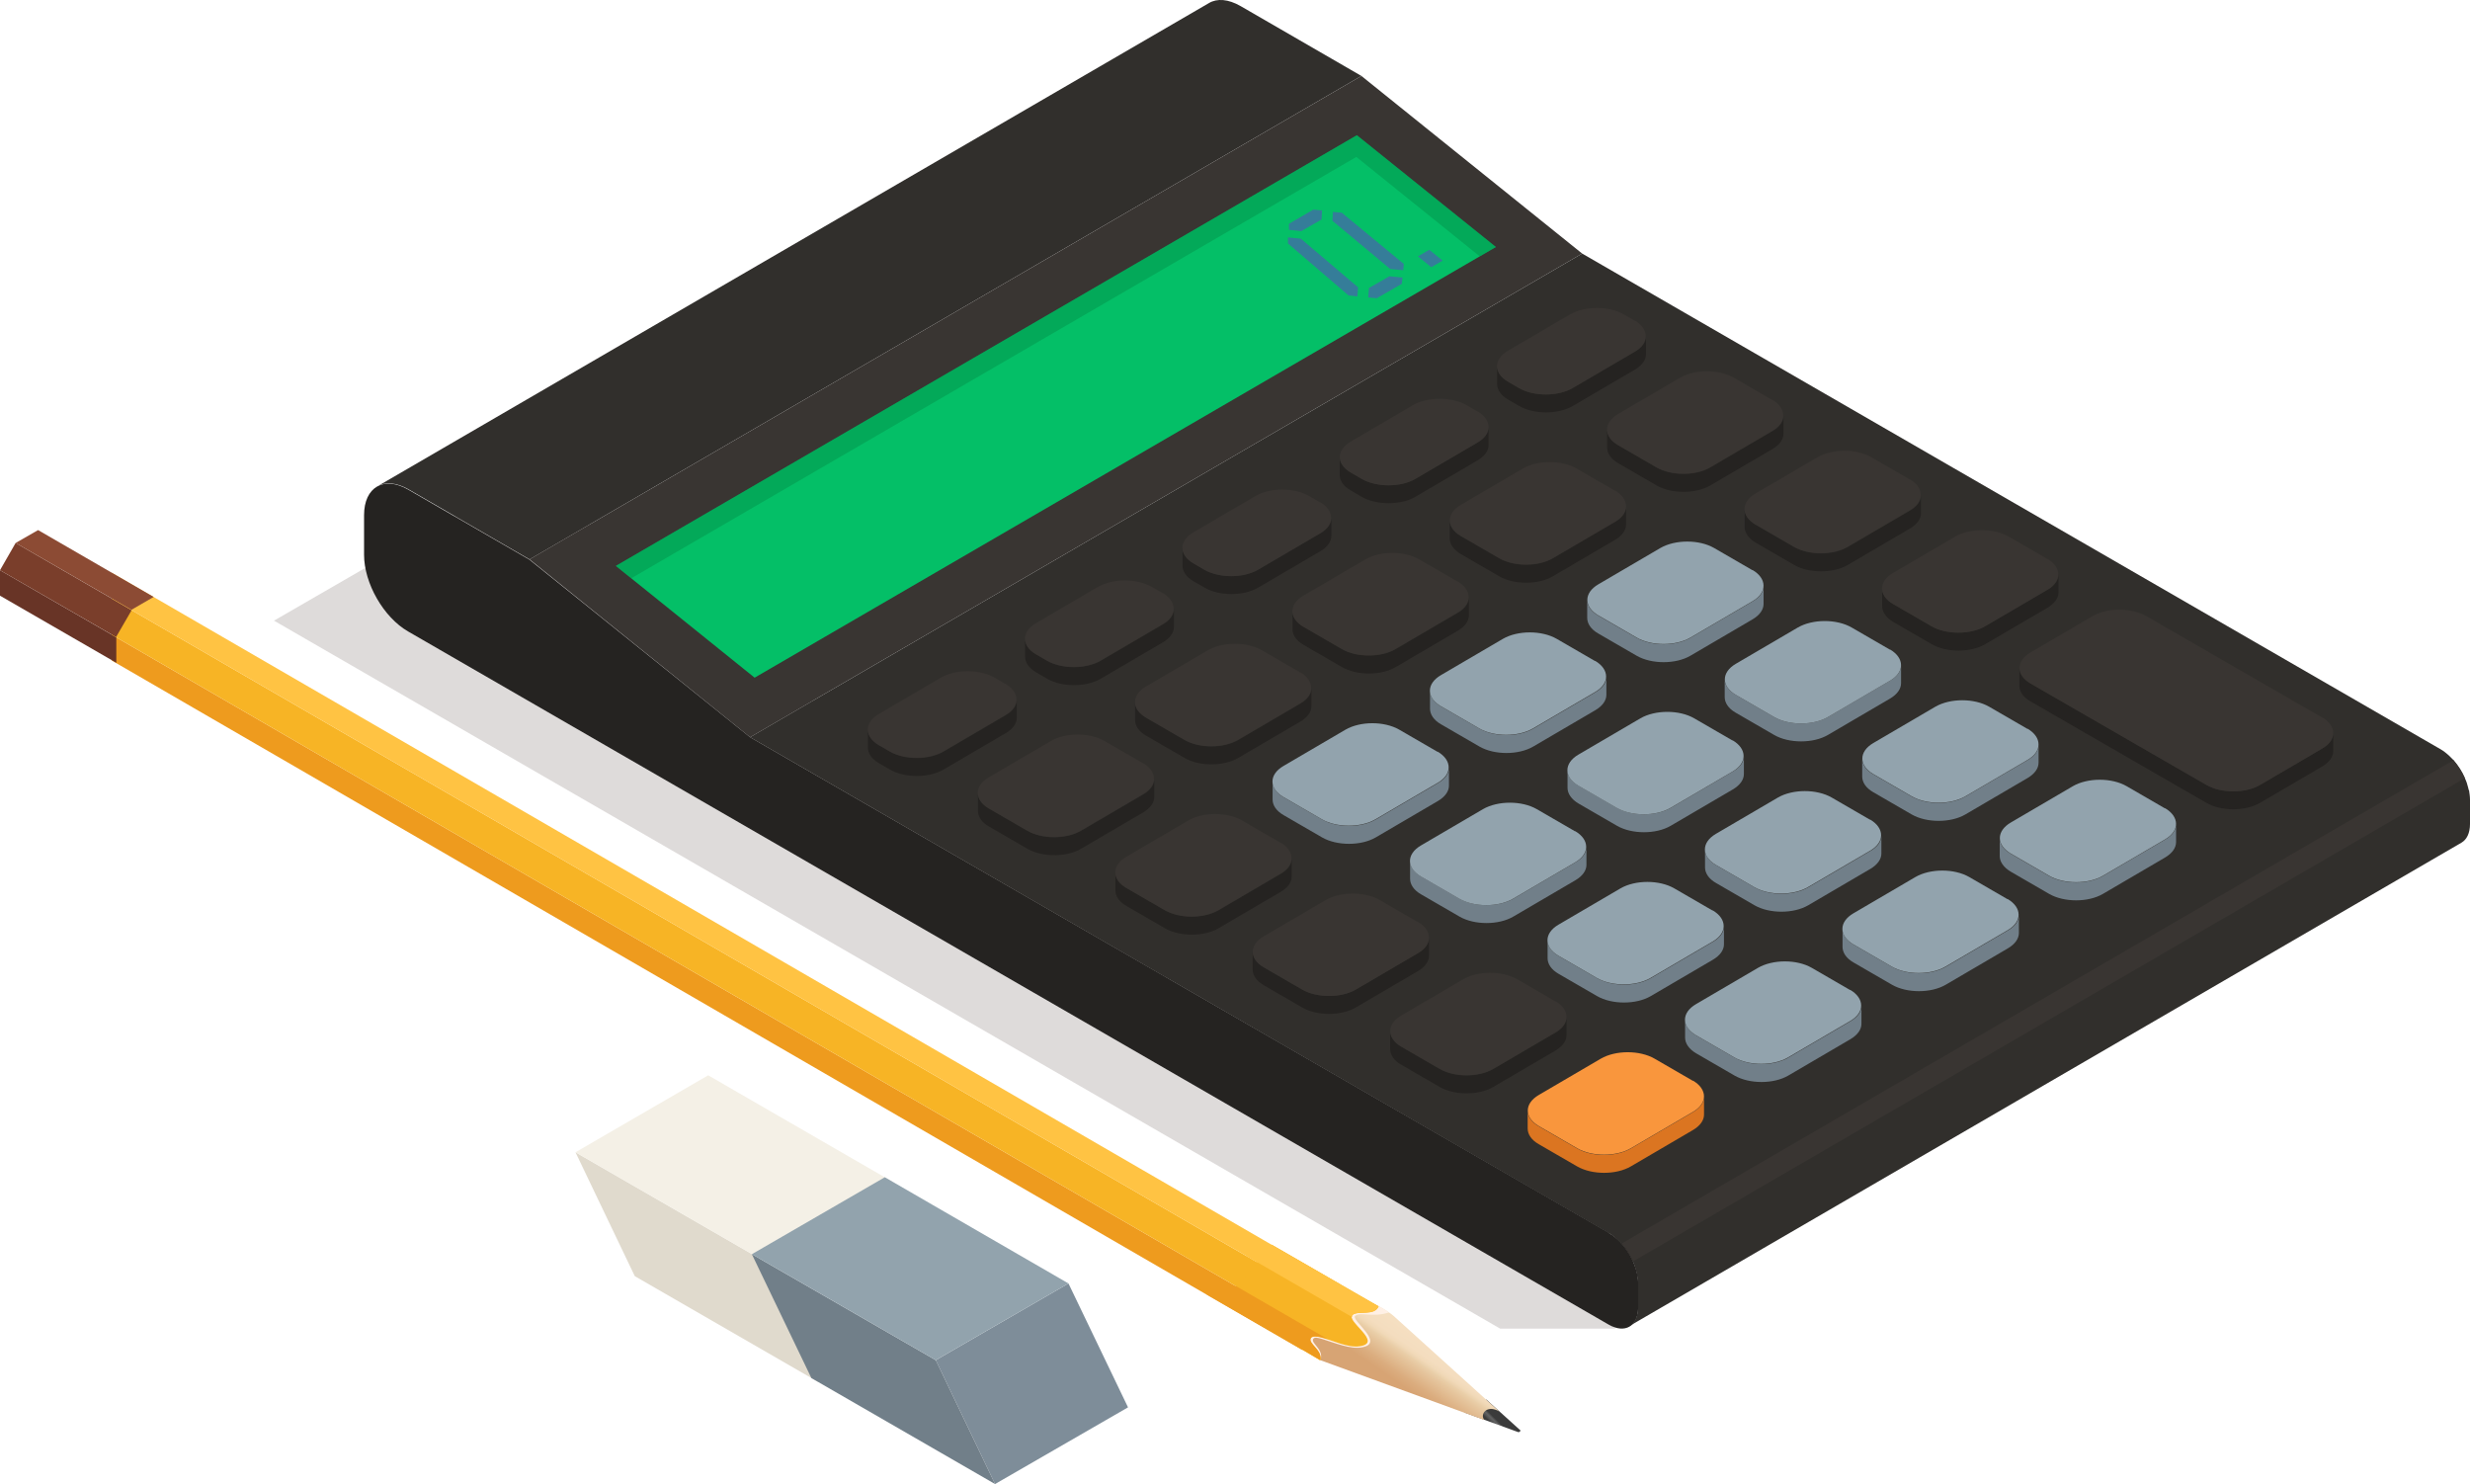 <?xml version="1.0" encoding="UTF-8"?> <svg xmlns="http://www.w3.org/2000/svg" xmlns:xlink="http://www.w3.org/1999/xlink" viewBox="0 0 97.9 58.82"><defs><style> .cls-1 { fill: #4a62af; opacity: .7; } .cls-1, .cls-2 { mix-blend-mode: multiply; } .cls-3 { fill: #db7521; } .cls-4 { fill: url(#linear-gradient-2); } .cls-2 { fill: #038745; } .cls-2, .cls-5 { opacity: .4; } .cls-6 { fill: #7a3e2b; } .cls-7 { fill: #312f2c; } .cls-8 { fill: #8c4b34; } .cls-9 { fill: #ee9b1e; } .cls-10 { fill: #f9963d; } .cls-11 { fill: #f4f0e6; } .cls-12 { fill: none; } .cls-13 { fill: #f7b425; } .cls-14 { fill: #252321; } .cls-15 { isolation: isolate; } .cls-16 { fill: #7e8d99; } .cls-17 { fill: #393532; } .cls-18 { fill: #ffc343; } .cls-19 { fill: #fff0e5; } .cls-20 { fill: #683426; } .cls-5 { fill: #ada6a3; } .cls-21 { fill: #e0dacd; } .cls-22 { fill: #04bf67; } .cls-23 { fill: #717f89; } .cls-24 { fill: #92a3ad; } .cls-25 { fill: url(#linear-gradient); } .cls-26 { clip-path: url(#clippath); } </style><linearGradient id="linear-gradient" x1="-1103.62" y1="-303.63" x2="-1103.62" y2="-303.1" gradientTransform="translate(-936.58 -507.97) rotate(-135.09) scale(1 -1)" gradientUnits="userSpaceOnUse"><stop offset=".25" stop-color="#3b3b3b"></stop><stop offset=".43" stop-color="#636363"></stop><stop offset=".58" stop-color="#545454"></stop><stop offset=".73" stop-color="#3b3b3b"></stop></linearGradient><linearGradient id="linear-gradient-2" x1="-940.94" y1="52.66" x2="-939.82" y2="54.29" gradientTransform="translate(-885.16) rotate(-180) scale(1 -1)" gradientUnits="userSpaceOnUse"><stop offset="0" stop-color="#f5dfc1"></stop><stop offset=".26" stop-color="#f4ddbf"></stop><stop offset=".35" stop-color="#f1d9b8"></stop><stop offset=".42" stop-color="#ebd1ac"></stop><stop offset=".43" stop-color="#eacfa9"></stop><stop offset=".52" stop-color="#e6c69e"></stop><stop offset=".83" stop-color="#dbad7f"></stop><stop offset="1" stop-color="#d7a474"></stop></linearGradient><clipPath id="clippath"><path class="cls-12" d="M54.03,51.56c.4.05,1,.4,1.21.6l4.18,3.78-.6.35-6.5-2.37c-.25-.18-.65-.35-.73-.58l-.88-1.89.3-.17,3.01.29Z"></path></clipPath></defs><g class="cls-15"><g id="Layer_2" data-name="Layer 2"><g id="_0" data-name="0"><g id="_1" data-name="1"><polygon class="cls-5" points="20.81 18.85 10.86 24.6 59.46 52.66 64.04 52.66 20.81 18.85"></polygon><g id="_1-2" data-name="1"><g><g class="cls-15"><path class="cls-7" d="M49.17.24c-.49-.28-.93-.31-1.25-.12L14.95,19.28c.32-.19.76-.16,1.25.12l4.79,2.77L53.96,3.01,49.17.24Z"></path><polygon class="cls-17" points="53.96 3.01 20.99 22.17 29.73 29.22 62.71 10.05 53.96 3.01"></polygon><polygon class="cls-22" points="24.41 22.43 53.78 5.36 59.29 9.79 29.91 26.86 24.41 22.43"></polygon><polygon class="cls-2" points="53.76 6.22 58.65 10.16 59.29 9.79 53.78 5.36 24.41 22.43 25.02 22.92 53.76 6.22"></polygon><path class="cls-7" d="M97.85,31.32s-.01-.06-.02-.09c-.03-.13-.07-.26-.13-.38-.06-.13-.12-.23-.18-.34-.02-.03-.04-.06-.06-.09-.05-.08-.11-.16-.17-.23-.01-.02-.03-.04-.04-.06-.08-.08-.13-.13-.18-.18-.03-.02-.05-.05-.08-.07-.08-.07-.16-.13-.25-.18L62.71,10.05,29.73,29.22l34.03,19.65c.09.05.17.11.25.18.03.02.05.05.08.07.05.05.1.1.15.15.02.03.04.05.07.08.06.07.12.15.17.23.02.03.04.06.06.09.06.1.12.21.17.31.07.15.11.28.14.4,0,.03.02.06.02.09.03.13.05.26.05.38v.97c0,.37-.13.62-.34.74l32.98-19.16c.21-.12.34-.38.34-.74v-.97c0-.12-.02-.25-.04-.38Z"></path><path class="cls-17" d="M97.25,30.13l-32.98,19.16c.18.21.34.45.45.71l32.98-19.16c-.11-.26-.27-.5-.45-.71Z"></path><path class="cls-14" d="M63.77,48.86L29.73,29.22l-8.75-7.04-4.79-2.77c-.97-.56-1.76-.11-1.76,1.01v1.57c0,1.12.77,2.48,1.75,3.04l47.58,27.47c.64.37,1.16.07,1.17-.66v-.97c0-.73-.51-1.63-1.16-2Z"></path></g><path class="cls-1" d="M53.83,11.39l-.03.36-.35-.04c-.61-.52-1.94-1.67-2.4-2.06v-.24s.51.05.51.05c1.25,1.06,1,.85,2.26,1.92ZM52.38,8.7l.02-.36-.35-.03-.96.56v.24s.49.05.49.05l.8-.46ZM52.81,8.75c1.9,1.58,1.42,1.18,2.29,1.91l.52.05.02-.25c-1.03-.85-1.26-1.04-2.46-2.03l-.35-.03-.02.36ZM54.26,11.43l-.03.36.34.03.99-.57.03-.25-.52-.05-.82.47ZM56.2,10.16l.53.43.45-.26-.53-.43-.45.26Z"></path></g><g><g><g><path class="cls-14" d="M92.04,29.67l-2.46,1.44c-.58.34-1.54.34-2.13,0l-6.97-4.02c-.3-.17-.44-.4-.44-.62v.71c0,.22.14.45.44.62l6.97,4.02c.59.34,1.55.34,2.13,0l2.46-1.44c.29-.17.44-.39.44-.61v-.71c0,.22-.14.44-.44.61Z"></path><path class="cls-17" d="M92.04,28.44l-6.97-4.02c-.59-.34-1.54-.34-2.13,0l-2.46,1.44c-.58.34-.58.89,0,1.23l6.97,4.02c.59.34,1.55.34,2.13,0l2.46-1.44c.59-.34.58-.9,0-1.24Z"></path></g><g><path class="cls-14" d="M81.15,23.38l-2.46,1.44c-.58.34-1.54.34-2.13,0l-1.52-.88c-.3-.17-.44-.4-.44-.62v.71c0,.22.15.45.44.62l1.52.88c.59.34,1.55.34,2.13,0l2.46-1.44c.29-.17.44-.39.44-.61v-.71c0,.22-.14.44-.44.61Z"></path><path class="cls-17" d="M81.14,22.15l-1.52-.88c-.59-.34-1.54-.34-2.13,0l-2.46,1.44c-.58.34-.58.89,0,1.23l1.52.88c.59.34,1.55.34,2.13,0l2.46-1.44c.59-.34.58-.9,0-1.24Z"></path></g><g><path class="cls-14" d="M75.7,20.24l-2.46,1.44c-.58.34-1.54.34-2.13,0l-1.52-.88c-.3-.17-.44-.4-.44-.62v.71c0,.22.15.45.44.62l1.52.88c.59.34,1.55.34,2.13,0l2.46-1.44c.29-.17.44-.39.44-.61v-.71c0,.22-.14.44-.44.61Z"></path><path class="cls-17" d="M75.69,19l-1.52-.88c-.59-.34-1.54-.34-2.13,0l-2.46,1.44c-.58.34-.58.89,0,1.23l1.52.88c.59.34,1.55.34,2.13,0l2.46-1.44c.59-.34.58-.9,0-1.24Z"></path></g><g><path class="cls-14" d="M70.25,17.09l-2.46,1.44c-.58.34-1.54.34-2.13,0l-1.52-.88c-.3-.17-.44-.4-.44-.62v.71c0,.22.14.45.44.62l1.52.88c.59.34,1.55.34,2.13,0l2.46-1.44c.29-.17.44-.39.44-.61v-.71c0,.22-.14.44-.44.61Z"></path><path class="cls-17" d="M70.24,15.85l-1.52-.88c-.59-.34-1.54-.34-2.13,0l-2.46,1.44c-.58.34-.58.89,0,1.23l1.52.88c.59.34,1.55.34,2.13,0l2.46-1.44c.59-.34.58-.9,0-1.24Z"></path></g><g><path class="cls-14" d="M64.8,13.94l-2.46,1.44c-.58.34-1.54.34-2.13,0l-.43-.25c-.3-.17-.44-.4-.44-.62v.71c0,.22.14.45.44.62l.43.25c.59.34,1.55.34,2.13,0l2.46-1.44c.29-.17.44-.39.44-.61v-.71c0,.22-.14.44-.44.61Z"></path><path class="cls-17" d="M64.79,12.71l-.43-.25c-.59-.34-1.54-.34-2.13,0l-2.46,1.44c-.58.34-.58.89,0,1.23l.43.25c.59.34,1.55.34,2.13,0l2.46-1.44c.59-.34.58-.9,0-1.24Z"></path></g></g><g><g><path class="cls-23" d="M85.81,33.28l-2.46,1.44c-.58.34-1.54.34-2.13,0l-1.52-.88c-.3-.17-.44-.4-.44-.62v.71c0,.22.15.45.44.62l1.52.88c.59.34,1.55.34,2.13,0l2.46-1.44c.29-.17.44-.39.44-.61v-.71c0,.22-.14.44-.44.61Z"></path><path class="cls-24" d="M85.81,32.04l-1.52-.88c-.59-.34-1.54-.34-2.13,0l-2.46,1.44c-.58.34-.58.89,0,1.23l1.52.88c.59.34,1.55.34,2.13,0l2.46-1.44c.59-.34.58-.9,0-1.24Z"></path></g><g><path class="cls-23" d="M80.36,30.13l-2.46,1.44c-.58.34-1.54.34-2.13,0l-1.52-.88c-.3-.17-.44-.4-.44-.62v.71c0,.22.14.45.44.62l1.52.88c.59.34,1.55.34,2.13,0l2.46-1.44c.29-.17.44-.39.44-.61v-.71c0,.22-.14.44-.44.61Z"></path><path class="cls-24" d="M80.36,28.89l-1.52-.88c-.59-.34-1.54-.34-2.13,0l-2.46,1.44c-.58.34-.58.89,0,1.23l1.52.88c.59.34,1.55.34,2.13,0l2.46-1.44c.59-.34.58-.9,0-1.24Z"></path></g><g><path class="cls-23" d="M74.91,26.98l-2.46,1.44c-.58.34-1.54.34-2.13,0l-1.52-.88c-.3-.17-.44-.4-.44-.62v.71c0,.22.14.45.44.62l1.52.88c.59.34,1.55.34,2.13,0l2.46-1.44c.29-.17.44-.39.44-.61v-.71c0,.22-.14.44-.44.61Z"></path><path class="cls-24" d="M74.91,25.75l-1.52-.88c-.59-.34-1.54-.34-2.13,0l-2.46,1.44c-.58.34-.58.89,0,1.23l1.52.88c.59.34,1.55.34,2.13,0l2.46-1.44c.59-.34.58-.9,0-1.24Z"></path></g><g><path class="cls-23" d="M69.46,23.84l-2.46,1.44c-.58.34-1.54.34-2.13,0l-1.52-.88c-.3-.17-.44-.4-.44-.62v.71c0,.22.14.45.44.62l1.52.88c.59.34,1.55.34,2.13,0l2.46-1.44c.29-.17.44-.39.44-.61v-.71c0,.22-.14.44-.44.61Z"></path><path class="cls-24" d="M69.46,22.6l-1.52-.88c-.59-.34-1.54-.34-2.13,0l-2.46,1.44c-.58.34-.58.89,0,1.23l1.52.88c.59.34,1.55.34,2.13,0l2.46-1.44c.59-.34.58-.9,0-1.24Z"></path></g><g><path class="cls-14" d="M64.01,20.69l-2.46,1.44c-.58.34-1.54.34-2.13,0l-1.52-.88c-.3-.17-.44-.4-.44-.62v.71c0,.22.15.45.44.62l1.52.88c.59.34,1.55.34,2.13,0l2.46-1.44c.29-.17.44-.39.44-.61v-.71c0,.22-.14.44-.44.61Z"></path><path class="cls-17" d="M64.01,19.45l-1.52-.88c-.59-.34-1.54-.34-2.13,0l-2.46,1.44c-.58.34-.58.89,0,1.23l1.52.88c.59.34,1.55.34,2.13,0l2.46-1.44c.59-.34.58-.9,0-1.24Z"></path></g><g><path class="cls-14" d="M58.56,17.54l-2.46,1.44c-.58.34-1.54.34-2.13,0l-.43-.25c-.3-.17-.44-.4-.44-.62v.71c0,.22.14.45.44.62l.43.25c.59.34,1.55.34,2.13,0l2.46-1.44c.29-.17.44-.39.44-.61v-.71c0,.22-.14.44-.44.61Z"></path><path class="cls-17" d="M58.56,16.31l-.43-.25c-.59-.34-1.54-.34-2.13,0l-2.46,1.44c-.58.34-.58.89,0,1.23l.43.25c.59.34,1.55.34,2.13,0l2.46-1.44c.59-.34.58-.9,0-1.24Z"></path></g></g><g><g><path class="cls-23" d="M79.58,36.88l-2.46,1.44c-.58.34-1.54.34-2.13,0l-1.52-.88c-.3-.17-.44-.4-.44-.62v.71c0,.22.14.45.44.62l1.52.88c.59.34,1.55.34,2.13,0l2.46-1.44c.29-.17.44-.39.44-.61v-.71c0,.22-.14.44-.44.61Z"></path><path class="cls-24" d="M79.57,35.64l-1.52-.88c-.59-.34-1.54-.34-2.13,0l-2.46,1.44c-.58.34-.58.89,0,1.23l1.52.88c.59.34,1.55.34,2.13,0l2.46-1.44c.59-.34.58-.9,0-1.24Z"></path></g><g><path class="cls-23" d="M74.13,33.73l-2.46,1.44c-.58.34-1.54.34-2.13,0l-1.52-.88c-.3-.17-.44-.4-.44-.62v.71c0,.22.14.45.44.62l1.52.88c.59.34,1.55.34,2.13,0l2.46-1.44c.29-.17.44-.39.44-.61v-.71c0,.22-.14.44-.44.61Z"></path><path class="cls-24" d="M74.12,32.49l-1.52-.88c-.59-.34-1.54-.34-2.13,0l-2.46,1.44c-.58.34-.58.89,0,1.23l1.52.88c.59.34,1.55.34,2.13,0l2.46-1.44c.59-.34.58-.9,0-1.24Z"></path></g><g><path class="cls-23" d="M68.68,30.58l-2.46,1.44c-.58.34-1.54.34-2.13,0l-1.52-.88c-.3-.17-.44-.4-.44-.62v.71c0,.22.15.45.44.62l1.52.88c.59.34,1.55.34,2.13,0l2.46-1.44c.29-.17.44-.39.44-.61v-.71c0,.22-.14.44-.44.61Z"></path><path class="cls-24" d="M68.67,29.35l-1.52-.88c-.59-.34-1.54-.34-2.13,0l-2.46,1.44c-.58.34-.58.89,0,1.23l1.52.88c.59.34,1.55.34,2.13,0l2.46-1.44c.59-.34.58-.9,0-1.24Z"></path></g><g><path class="cls-23" d="M63.23,27.44l-2.46,1.44c-.58.34-1.54.34-2.13,0l-1.52-.88c-.3-.17-.44-.4-.44-.62v.71c0,.22.14.45.44.62l1.52.88c.59.34,1.55.34,2.13,0l2.46-1.44c.29-.17.44-.39.44-.61v-.71c0,.22-.14.44-.44.61Z"></path><path class="cls-24" d="M63.22,26.2l-1.52-.88c-.59-.34-1.54-.34-2.13,0l-2.46,1.44c-.58.34-.58.89,0,1.23l1.52.88c.59.34,1.55.34,2.13,0l2.46-1.44c.59-.34.58-.9,0-1.24Z"></path></g><g><path class="cls-14" d="M57.78,24.29l-2.46,1.44c-.58.34-1.54.34-2.13,0l-1.52-.88c-.3-.17-.44-.4-.44-.62v.71c0,.22.14.45.44.62l1.52.88c.59.34,1.55.34,2.13,0l2.46-1.44c.29-.17.44-.39.44-.61v-.71c0,.22-.14.44-.44.61Z"></path><path class="cls-17" d="M57.77,23.05l-1.52-.88c-.59-.34-1.54-.34-2.13,0l-2.46,1.44c-.58.34-.58.89,0,1.23l1.52.88c.59.34,1.55.34,2.13,0l2.46-1.44c.59-.34.58-.9,0-1.24Z"></path></g><g><path class="cls-14" d="M52.33,21.14l-2.46,1.44c-.58.34-1.54.34-2.13,0l-.43-.25c-.3-.17-.44-.4-.44-.62v.71c0,.22.14.45.44.62l.43.25c.59.34,1.55.34,2.13,0l2.46-1.44c.29-.17.44-.39.44-.61v-.71c0,.22-.14.44-.44.61Z"></path><path class="cls-17" d="M52.32,19.91l-.43-.25c-.59-.34-1.54-.34-2.13,0l-2.46,1.44c-.58.34-.58.89,0,1.23l.43.25c.59.34,1.55.34,2.13,0l2.46-1.44c.59-.34.58-.9,0-1.24Z"></path></g></g><g><g><path class="cls-23" d="M73.34,40.48l-2.46,1.44c-.58.34-1.54.34-2.13,0l-1.52-.88c-.3-.17-.44-.4-.44-.62v.71c0,.22.15.45.44.62l1.52.88c.59.34,1.55.34,2.13,0l2.46-1.44c.29-.17.44-.39.44-.61v-.71c0,.22-.14.44-.44.61Z"></path><path class="cls-24" d="M73.33,39.24l-1.52-.88c-.59-.34-1.54-.34-2.13,0l-2.46,1.44c-.58.34-.58.89,0,1.23l1.52.88c.59.34,1.55.34,2.13,0l2.46-1.44c.59-.34.58-.9,0-1.24Z"></path></g><g><path class="cls-23" d="M67.89,37.33l-2.46,1.44c-.58.34-1.54.34-2.13,0l-1.52-.88c-.3-.17-.44-.4-.44-.62v.71c0,.22.14.45.44.62l1.52.88c.59.34,1.55.34,2.13,0l2.46-1.44c.29-.17.44-.39.44-.61v-.71c0,.22-.14.44-.44.61Z"></path><path class="cls-24" d="M67.88,36.09l-1.52-.88c-.59-.34-1.54-.34-2.13,0l-2.46,1.44c-.58.34-.58.89,0,1.23l1.52.88c.59.34,1.55.34,2.13,0l2.46-1.44c.59-.34.58-.9,0-1.24Z"></path></g><g><path class="cls-23" d="M62.44,34.18l-2.46,1.44c-.58.34-1.54.34-2.13,0l-1.52-.88c-.3-.17-.44-.4-.44-.62v.71c0,.22.14.45.44.62l1.52.88c.59.34,1.55.34,2.13,0l2.46-1.44c.29-.17.44-.39.44-.61v-.71c0,.22-.14.44-.44.61Z"></path><path class="cls-24" d="M62.43,32.95l-1.52-.88c-.59-.34-1.54-.34-2.13,0l-2.46,1.44c-.58.34-.58.89,0,1.23l1.52.88c.59.34,1.55.34,2.13,0l2.46-1.44c.59-.34.58-.9,0-1.24Z"></path></g><g><path class="cls-23" d="M56.99,31.04l-2.46,1.44c-.58.34-1.54.34-2.13,0l-1.52-.88c-.3-.17-.44-.4-.44-.62v.71c0,.22.14.45.44.62l1.52.88c.59.34,1.55.34,2.13,0l2.46-1.44c.29-.17.44-.39.44-.61v-.71c0,.22-.14.44-.44.61Z"></path><path class="cls-24" d="M56.98,29.8l-1.52-.88c-.59-.34-1.54-.34-2.13,0l-2.46,1.44c-.58.34-.58.89,0,1.23l1.52.88c.59.34,1.55.34,2.13,0l2.46-1.44c.59-.34.58-.9,0-1.24Z"></path></g><g><path class="cls-14" d="M51.54,27.89l-2.46,1.44c-.58.34-1.54.34-2.13,0l-1.52-.88c-.3-.17-.44-.4-.44-.62v.71c0,.22.14.45.44.62l1.52.88c.59.34,1.55.34,2.13,0l2.46-1.44c.29-.17.44-.39.44-.61v-.71c0,.22-.14.44-.44.61Z"></path><path class="cls-17" d="M51.53,26.65l-1.52-.88c-.59-.34-1.54-.34-2.13,0l-2.46,1.44c-.58.34-.58.89,0,1.23l1.52.88c.59.34,1.55.34,2.13,0l2.46-1.44c.59-.34.58-.9,0-1.24Z"></path></g><g><path class="cls-14" d="M46.09,24.75l-2.46,1.44c-.58.34-1.54.34-2.13,0l-.43-.25c-.3-.17-.44-.4-.44-.62v.71c0,.22.15.45.44.62l.43.25c.59.34,1.55.34,2.13,0l2.46-1.44c.29-.17.44-.39.44-.61v-.71c0,.22-.14.44-.44.61Z"></path><path class="cls-17" d="M46.08,23.51l-.43-.25c-.59-.34-1.54-.34-2.13,0l-2.46,1.44c-.58.34-.58.89,0,1.23l.43.25c.59.34,1.55.34,2.13,0l2.46-1.44c.59-.34.58-.9,0-1.24Z"></path></g></g><g><g><path class="cls-3" d="M67.1,44.08l-2.46,1.44c-.58.34-1.54.34-2.13,0l-1.52-.88c-.3-.17-.44-.4-.44-.62v.71c0,.22.14.45.44.62l1.52.88c.59.34,1.55.34,2.13,0l2.46-1.44c.29-.17.44-.39.44-.61v-.71c0,.22-.14.44-.44.61Z"></path><path class="cls-10" d="M67.1,42.84l-1.52-.88c-.59-.34-1.54-.34-2.13,0l-2.46,1.44c-.58.34-.58.89,0,1.23l1.52.88c.59.34,1.55.34,2.13,0l2.46-1.44c.59-.34.58-.9,0-1.24Z"></path></g><g><path class="cls-14" d="M61.65,40.93l-2.46,1.44c-.58.34-1.54.34-2.13,0l-1.52-.88c-.3-.17-.44-.4-.44-.62v.71c0,.22.14.45.44.62l1.52.88c.59.34,1.55.34,2.13,0l2.46-1.44c.29-.17.44-.39.44-.61v-.71c0,.22-.14.44-.44.61Z"></path><path class="cls-17" d="M61.65,39.69l-1.52-.88c-.59-.34-1.54-.34-2.13,0l-2.46,1.44c-.58.34-.58.89,0,1.23l1.52.88c.59.34,1.55.34,2.13,0l2.46-1.44c.59-.34.58-.9,0-1.24Z"></path></g><g><path class="cls-14" d="M56.2,37.78l-2.46,1.44c-.58.34-1.54.34-2.13,0l-1.52-.88c-.3-.17-.44-.4-.44-.62v.71c0,.22.15.45.44.62l1.52.88c.59.34,1.55.34,2.13,0l2.46-1.44c.29-.17.44-.39.44-.61v-.71c0,.22-.14.44-.44.61Z"></path><path class="cls-17" d="M56.2,36.55l-1.52-.88c-.59-.34-1.54-.34-2.13,0l-2.46,1.44c-.58.34-.58.89,0,1.23l1.52.88c.59.34,1.55.34,2.13,0l2.46-1.44c.59-.34.58-.9,0-1.24Z"></path></g><g><path class="cls-14" d="M50.76,34.64l-2.46,1.44c-.58.34-1.54.34-2.13,0l-1.52-.88c-.3-.17-.44-.4-.44-.62v.71c0,.22.14.45.44.62l1.52.88c.59.34,1.55.34,2.13,0l2.46-1.44c.29-.17.44-.39.44-.61v-.71c0,.22-.14.44-.44.61Z"></path><path class="cls-17" d="M50.75,33.4l-1.52-.88c-.59-.34-1.54-.34-2.13,0l-2.46,1.44c-.58.34-.58.89,0,1.23l1.52.88c.59.34,1.55.34,2.13,0l2.46-1.44c.59-.34.58-.9,0-1.24Z"></path></g><g><path class="cls-14" d="M45.31,31.49l-2.46,1.44c-.58.34-1.54.34-2.13,0l-1.52-.88c-.3-.17-.44-.4-.44-.62v.71c0,.22.14.45.44.62l1.52.88c.59.34,1.55.34,2.13,0l2.46-1.44c.29-.17.44-.39.44-.61v-.71c0,.22-.14.44-.44.61Z"></path><path class="cls-17" d="M45.3,30.25l-1.52-.88c-.59-.34-1.54-.34-2.13,0l-2.46,1.44c-.58.34-.58.89,0,1.23l1.52.88c.59.34,1.55.34,2.13,0l2.46-1.44c.59-.34.58-.9,0-1.24Z"></path></g><g><path class="cls-14" d="M39.86,28.35l-2.46,1.44c-.58.34-1.54.34-2.13,0l-.43-.25c-.3-.17-.44-.4-.44-.62v.71c0,.22.14.45.44.62l.43.25c.59.34,1.55.34,2.13,0l2.46-1.44c.29-.17.44-.39.44-.61v-.71c0,.22-.14.44-.44.61Z"></path><path class="cls-17" d="M39.85,27.11l-.43-.25c-.59-.34-1.54-.34-2.13,0l-2.46,1.44c-.58.34-.58.89,0,1.23l.43.25c.59.34,1.55.34,2.13,0l2.46-1.44c.59-.34.58-.9,0-1.24Z"></path></g></g></g></g><g><path class="cls-25" d="M58.91,55.47l1.36,1.23s-.04.08-.1.06l-2.14-.78.88-.51Z"></path><g><polygon class="cls-9" points="4.43 26.18 51.62 53.51 51.61 52.5 4.43 25.16 4.43 26.18"></polygon><polygon class="cls-20" points="4.61 25.26 4.61 26.27 0 23.61 0 22.6 4.61 25.26"></polygon><polygon class="cls-13" points="4.43 23.73 4.43 25.16 51.61 52.5 52.23 51.42 4.43 23.73"></polygon><polygon class="cls-6" points="0 22.6 .62 21.52 5.22 24.18 4.6 25.25 0 22.6"></polygon><polygon class="cls-18" points="4.43 22.7 4.43 23.73 52.23 51.42 53.12 50.91 4.43 22.7"></polygon><polygon class="cls-8" points=".62 21.52 1.51 21.01 6.09 23.66 5.21 24.17 .62 21.52"></polygon><path class="cls-4" d="M51.02,51.27l2.71.13c.4.05,1.3.56,1.51.76l4.18,3.78c-.49-.28-.77.11-.59.34,0,0-6.5-2.37-6.5-2.37-.25-.18-.65-.35-.73-.58l-.88-1.89.3-.17Z"></path><g class="cls-26"><path class="cls-19" d="M52.35,53.92l-1.89-1.09,3-1.74,1.62.92c-.68.23-1.13-.03-1.36.14-.21.16,1.2,1.08.27,1.25-.46.09-1.07-.17-1.59-.33-.14-.04-.3-.09-.35,0-.1.18.43.4.29.83Z"></path></g><path class="cls-13" d="M54.64,51.78c-.16.39-.78.16-1.02.33-.33.23,1.24,1.11.27,1.25-.47.07-1.08-.24-1.53-.35-.14-.04-.36-.06-.41.03-.13.22.46.46.38.88l-3.84-2.29,1.91-2.29,4.25,2.44Z"></path></g><path class="cls-18" d="M50.4,49.33l1.15.66,3.09,1.79c-.17.38-.78.16-1.01.32-.04.02-.04.06-.04.1l-4.17-2.41.98-.45Z"></path><path class="cls-9" d="M48.98,50.97l3.65,2.11c-.09-.03-.18-.06-.26-.08-.14-.04-.36-.06-.41.03-.13.22.46.46.38.88l-4.51-2.6,1.15-.34Z"></path></g><g><g id="Axonometric_Cube" data-name="Axonometric Cube"><polygon id="Cube_face_-_right" data-name="Cube face - right" class="cls-21" points="25.16 50.58 32.44 54.78 30.09 49.87 22.81 45.67 25.16 50.58"></polygon><polygon id="Cube_face_-_top" data-name="Cube face - top" class="cls-11" points="30.09 49.87 35.36 46.83 28.07 42.62 22.81 45.67 30.09 49.87"></polygon></g><g id="Axonometric_Cube-2" data-name="Axonometric Cube"><polygon id="Cube_face_-_left" data-name="Cube face - left" class="cls-16" points="39.44 58.82 44.71 55.78 42.35 50.87 37.09 53.91 39.44 58.82"></polygon><polygon id="Cube_face_-_right-2" data-name="Cube face - right" class="cls-23" points="32.16 54.62 39.44 58.82 37.09 53.91 29.8 49.71 32.16 54.62"></polygon><polygon id="Cube_face_-_top-2" data-name="Cube face - top" class="cls-24" points="37.09 53.91 42.35 50.87 35.07 46.66 29.8 49.71 37.09 53.91"></polygon></g></g></g></g></g></g></svg> 